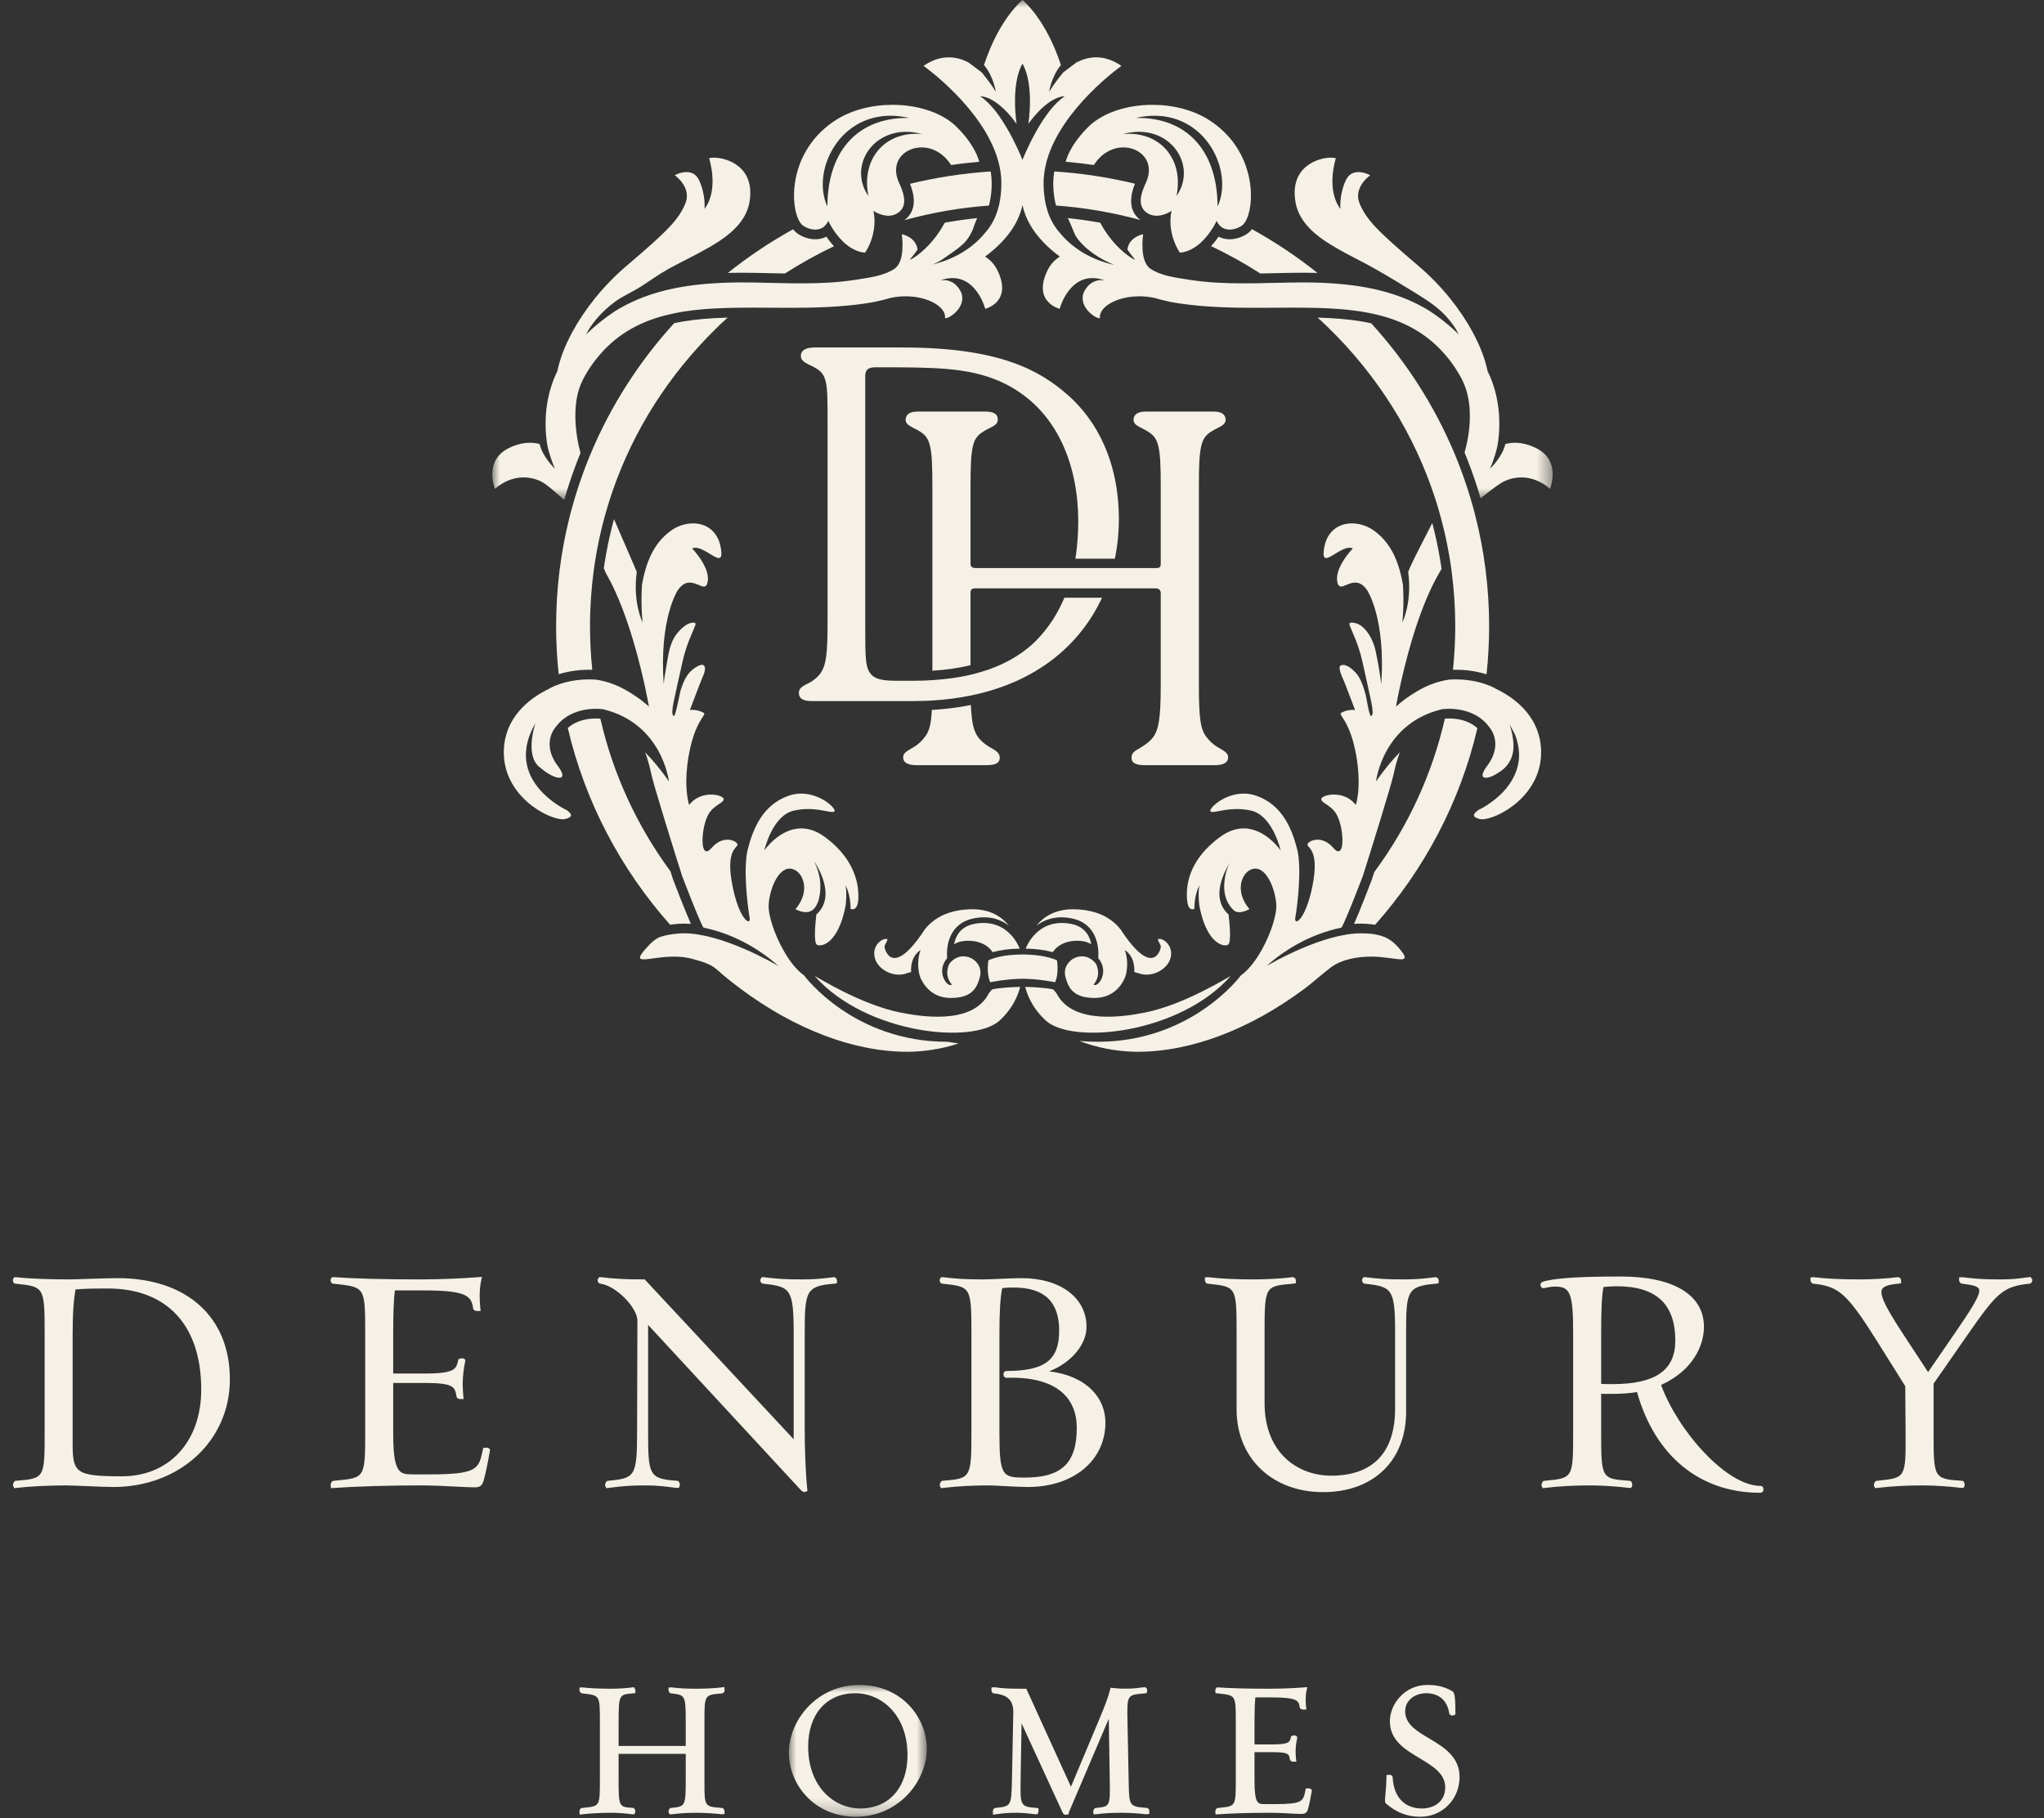 <?xml version="1.0" encoding="UTF-8"?>
<svg width="136px" height="121px" viewBox="0 0 136 121" version="1.1" xmlns="http://www.w3.org/2000/svg" xmlns:xlink="http://www.w3.org/1999/xlink">
    <rect x="0" y="0" width="136" height="121" fill="#333333" stroke="none"/>
    <title>Group 13</title>
    <defs>
        <polygon id="path-1" points="-4.16477796e-15 1.66591119e-14 70.553 1.66591119e-14 70.553 33.272 -4.16477796e-15 33.272"></polygon>
        <polygon id="path-3" points="0 -9.93904992e-15 9.176 -9.93904992e-15 9.176 8.772 0 8.772"></polygon>
    </defs>
    <g id="Page-1" stroke="none" stroke-width="1" fill="none" fill-rule="evenodd">
        <g id="Search-Page" transform="translate(-652, -60)">
            <g id="Group-13" transform="translate(652.858, 60)">
                <g id="blank-logo" transform="translate(31.897, 0)">
                    <path d="M21.882,44.746 C21.749,44.944 21.419,45.306 20.959,45.504 C20.728,45.635 20.398,45.767 20.398,46.096 C20.398,46.525 20.728,46.657 21.288,46.657 L27.98,46.657 C28.205,46.657 28.426,46.652 28.644,46.646 C28.751,46.644 28.855,46.64 28.959,46.634 C29.063,46.629 29.167,46.625 29.269,46.617 C30.174,46.565 31.026,46.452 31.826,46.288 C31.931,46.267 32.035,46.246 32.137,46.221 C32.243,46.198 32.348,46.173 32.45,46.148 C36.553,45.139 39.202,42.72 40.569,39.779 L38.064,39.779 C37.639,40.794 37.018,41.803 36.119,42.701 C35.059,43.716 33.792,44.352 32.445,44.741 C32.341,44.773 32.237,44.802 32.133,44.827 C32.029,44.856 31.925,44.881 31.82,44.904 C30.987,45.1 30.13,45.208 29.282,45.262 C29.178,45.269 29.074,45.275 28.97,45.279 C28.865,45.285 28.761,45.289 28.657,45.294 C28.386,45.302 28.115,45.306 27.846,45.306 L26.99,45.306 C26.298,45.306 25.606,45.273 25.277,44.944 C24.814,44.514 24.814,43.922 24.814,41.549 L24.814,25.036 C24.814,24.575 25.045,24.442 25.508,24.442 C29.363,24.442 31.603,24.442 33.748,25.365 C37.834,27.178 38.987,31.365 38.987,34.659 C38.987,35.334 38.954,36.212 38.797,37.179 L41.423,37.179 C41.602,36.32 41.69,35.441 41.69,34.561 C41.69,30.704 40.206,27.97 38.295,26.288 C36.482,24.707 33.879,23.125 27.319,23.125 L21.419,23.125 C20.859,23.125 20.53,23.323 20.53,23.685 C20.53,24.113 21.09,24.244 21.419,24.442 C22.309,24.904 22.309,25.465 22.309,28.068 L22.309,41.318 C22.309,43.591 22.211,44.185 21.882,44.746" id="Fill-26" fill="#F6F1E6"></path>
                    <path d="M32.841,50.922 C33.402,50.922 33.765,50.822 33.765,50.426 C33.765,50.097 33.469,49.932 33.237,49.801 C32.81,49.57 32.447,49.274 32.249,48.945 C32.043,48.586 31.899,48.167 31.843,46.917 C31.016,47.084 30.149,47.192 29.247,47.246 C29.19,48.245 29.063,48.62 28.855,48.945 C28.624,49.274 28.328,49.57 27.898,49.801 C27.634,49.966 27.338,50.097 27.338,50.393 C27.338,50.789 27.7,50.922 28.261,50.922 L32.841,50.922 Z" id="Fill-28" fill="#F6F1E6"></path>
                    <path d="M44.18,37.804 L32.216,37.804 C31.92,37.804 31.82,37.737 31.82,37.475 L31.82,32.331 C31.82,29.729 31.951,29.168 32.643,28.739 C33.14,28.41 33.633,28.345 33.633,27.916 C33.633,27.52 33.304,27.389 32.777,27.389 L28.328,27.389 C27.831,27.389 27.536,27.52 27.502,27.916 C27.502,28.345 27.996,28.41 28.492,28.739 C29.151,29.168 29.282,29.729 29.282,32.331 L29.282,44.637 C30.209,44.577 31.053,44.454 31.82,44.266 L31.82,39.452 C31.82,39.254 31.887,39.154 32.15,39.154 L44.113,39.154 C44.378,39.154 44.476,39.288 44.476,39.484 L44.476,45.615 C44.476,47.921 44.311,48.482 44.049,48.945 C43.851,49.274 43.455,49.57 43.059,49.801 C42.763,49.966 42.532,50.097 42.532,50.426 C42.532,50.822 42.894,50.922 43.455,50.922 L48.038,50.922 C48.596,50.922 48.959,50.789 48.959,50.393 C48.959,50.097 48.663,49.966 48.4,49.801 C47.971,49.57 47.675,49.274 47.443,48.945 C47.147,48.482 47.014,47.921 47.014,45.615 L47.014,32.331 C47.014,29.729 47.147,29.168 47.806,28.739 C48.3,28.41 48.794,28.345 48.794,27.916 C48.763,27.52 48.465,27.389 47.971,27.389 L43.522,27.389 C43.027,27.389 42.696,27.52 42.665,27.916 C42.665,28.345 43.159,28.41 43.653,28.739 C44.345,29.168 44.476,29.729 44.476,32.331 L44.476,37.506 C44.476,37.737 44.411,37.804 44.18,37.804" id="Fill-30" fill="#F6F1E6"></path>
                    <path d="M49.129,64.953 C48.964,65.018 46.07,66.854 43.448,67.379 C42.123,67.644 38.659,68.233 37.561,66.14 C37.503,66.029 37.4,65.947 37.33,65.844 C36.76,65.719 35.829,65.685 35.455,65.675 C35.694,66.58 36.181,67.315 36.814,67.906 C38.589,69.547 45.739,68.795 49.129,64.953" id="Fill-32" fill="#F6F1E6"></path>
                    <path d="M39.38,62.651 C39.56,62.688 39.722,62.753 39.853,62.843 C39.789,62.474 39.554,61.668 38.474,61.475 C36.202,61.07 35.491,63.131 35.491,63.131 C36.19,63.142 36.723,63.214 37.295,63.364 L37.33,63.314 C37.79,62.649 38.746,62.519 39.38,62.651" id="Fill-34" fill="#F6F1E6"></path>
                    <path d="M42.993,64.765 C43.825,65.087 44.828,64.567 45.087,63.877 C45.434,62.952 44.588,62.376 44.31,62.498 C44.217,62.539 44.482,62.85 44.482,62.995 C44.482,63.188 43.964,65.146 41.819,61.873 C41.466,61.41 40.938,60.988 40.184,60.74 C39.745,60.596 39.231,60.509 38.629,60.509 C37.443,60.509 36.684,61.012 36.199,61.605 C36.665,61.244 37.398,60.917 38.444,61.096 C40.484,61.446 40.345,63.482 40.315,63.764 C41.094,64.66 40.303,65.758 40.003,65.523 C40.576,64.87 40.17,64.143 40.17,64.143 C39.348,63.066 37.85,63.899 38.133,65 C38.314,65.704 38.626,66.353 39.894,66.407 C39.947,66.409 39.997,66.414 40.051,66.414 C41.117,66.414 41.733,65.823 42.068,65.123 C42.176,64.899 42.393,64.105 42.089,63.232 C42.089,63.232 42.777,63.589 42.714,64.683 C42.797,64.722 42.908,64.733 42.993,64.765" id="Fill-36" fill="#F6F1E6"></path>
                    <path d="M33.02,66.14 C31.922,68.233 28.458,67.644 27.133,67.379 C24.511,66.854 21.617,65.018 21.452,64.953 C24.842,68.795 31.992,69.548 33.767,67.906 C34.4,67.316 34.887,66.581 35.126,65.676 C34.752,65.685 33.821,65.719 33.252,65.844 C33.181,65.947 33.078,66.029 33.02,66.14" id="Fill-38" fill="#F6F1E6"></path>
                    <path d="M33.251,63.314 L33.286,63.364 C33.858,63.214 34.391,63.142 35.09,63.131 C35.09,63.131 34.379,61.07 32.107,61.475 C31.026,61.668 30.792,62.474 30.728,62.843 C30.859,62.753 31.021,62.688 31.2,62.651 C31.835,62.519 32.792,62.649 33.251,63.314" id="Fill-40" fill="#F6F1E6"></path>
                    <path d="M37.57,63.904 C36.873,63.604 36.055,63.527 35.291,63.52 C34.47,63.527 33.708,63.604 33.011,63.904 C33.011,63.904 32.858,64.772 33.132,65.366 C33.132,65.366 34.212,65.143 35.291,65.135 C36.369,65.143 37.449,65.366 37.449,65.366 C37.723,64.772 37.57,63.904 37.57,63.904" id="Fill-42" fill="#F6F1E6"></path>
                    <path d="M28.512,65.123 C28.848,65.822 29.464,66.414 30.53,66.414 C30.584,66.414 30.634,66.409 30.687,66.407 C31.955,66.354 32.267,65.704 32.448,65 C32.731,63.899 31.233,63.066 30.411,64.143 C30.411,64.143 30.005,64.869 30.578,65.523 C30.278,65.758 29.487,64.66 30.266,63.764 C30.237,63.482 30.097,61.446 32.137,61.096 C33.183,60.916 33.916,61.244 34.382,61.605 C33.898,61.011 33.138,60.509 31.952,60.509 C31.35,60.509 30.836,60.596 30.397,60.74 C29.643,60.988 29.115,61.41 28.762,61.873 C26.617,65.146 26.099,63.188 26.099,62.995 C26.099,62.85 26.364,62.539 26.271,62.498 C25.993,62.376 25.147,62.952 25.494,63.877 C25.753,64.567 26.756,65.087 27.588,64.765 C27.673,64.733 27.784,64.721 27.867,64.683 C27.804,63.589 28.492,63.232 28.492,63.232 C28.188,64.105 28.405,64.899 28.512,65.123" id="Fill-44" fill="#F6F1E6"></path>
                    <path d="M15.894,18.158 C16.111,18.153 16.338,18.15 16.588,18.15 C17.201,18.15 17.825,18.164 18.489,18.181 L18.568,18.182 C18.873,18.188 19.174,18.197 19.474,18.201 C20.523,17.526 21.613,16.92 22.738,16.387 C22.537,16.173 22.366,15.951 22.226,15.748 C22.007,15.864 21.761,15.924 21.494,15.924 C20.948,15.924 20.425,15.668 20.171,15.43 C20.145,15.405 20.119,15.38 20.095,15.351 L20.09,15.346 C20.064,15.319 20.04,15.288 20.016,15.257 C18.482,16.106 17.029,17.079 15.672,18.164 C15.746,18.161 15.82,18.159 15.894,18.158" id="Fill-46" fill="#F6F1E6"></path>
                    <path d="M27.42,14.651 C29.242,14.149 31.122,13.822 33.044,13.68 C33.057,13.633 33.07,13.585 33.081,13.537 C33.179,13.126 33.229,12.674 33.229,12.19 C33.229,11.964 33.21,11.726 33.173,11.485 C33.17,11.461 33.165,11.436 33.16,11.412 C31.323,11.531 29.53,11.81 27.794,12.23 C28.108,13.012 28.267,14.025 27.42,14.651" id="Fill-48" fill="#F6F1E6"></path>
                    <path d="M50.457,15.352 C50.433,15.38 50.409,15.405 50.385,15.43 C50.128,15.668 49.604,15.924 49.06,15.924 C48.793,15.924 48.545,15.864 48.327,15.748 C48.189,15.948 48.022,16.167 47.822,16.379 C48.952,16.912 50.046,17.521 51.101,18.201 C51.392,18.195 51.687,18.188 51.986,18.182 L52.066,18.181 C52.728,18.164 53.352,18.15 53.966,18.15 C54.215,18.15 54.442,18.153 54.66,18.158 C54.742,18.159 54.822,18.163 54.904,18.164 C53.542,17.076 52.083,16.101 50.542,15.249 C50.518,15.283 50.491,15.315 50.463,15.346 L50.457,15.352 Z" id="Fill-50" fill="#F6F1E6"></path>
                    <path d="M63.669,47.813 C63.535,47.813 63.434,47.822 63.381,47.826 C62.542,51.504 60.95,54.968 58.682,58.038 C58.626,58.213 58.576,58.369 58.534,58.501 C58.531,58.512 58.526,58.524 58.523,58.535 C58.375,58.923 57.752,60.547 57.338,61.485 C57.494,61.472 57.65,61.466 57.803,61.466 C57.914,61.466 58.024,61.471 58.128,61.477 C58.341,61.49 58.544,61.513 58.74,61.542 C62.015,57.854 64.393,53.386 65.545,48.46 C64.935,47.904 64.124,47.813 63.669,47.813" id="Fill-52" fill="#F6F1E6"></path>
                    <path d="M37.393,11.411 C37.388,11.435 37.384,11.46 37.38,11.485 C37.343,11.726 37.324,11.964 37.324,12.189 C37.324,12.674 37.374,13.126 37.472,13.537 C37.484,13.584 37.496,13.632 37.509,13.677 C39.425,13.818 41.301,14.144 43.12,14.641 C42.286,14.013 42.448,13.002 42.76,12.225 C41.025,11.806 39.23,11.529 37.393,11.411" id="Fill-54" fill="#F6F1E6"></path>
                    <path d="M12.425,61.477 C12.53,61.471 12.639,61.466 12.75,61.466 C12.903,61.466 13.058,61.473 13.216,61.486 C12.802,60.549 12.179,58.923 12.031,58.535 C12.028,58.524 12.023,58.512 12.019,58.501 C11.973,58.356 11.918,58.184 11.857,57.988 C9.607,54.931 8.028,51.485 7.192,47.828 C7.146,47.823 7.036,47.813 6.885,47.813 C6.433,47.813 5.633,47.902 5.024,48.446 C6.175,53.375 8.554,57.848 11.83,61.539 C12.021,61.511 12.219,61.49 12.425,61.477" id="Fill-56" fill="#F6F1E6"></path>
                    <path d="M26.187,15.063 C26.179,15.062 26.171,15.063 26.163,15.062 C26.162,15.065 26.162,15.068 26.162,15.071 C26.17,15.068 26.178,15.065 26.187,15.063" id="Fill-58" fill="#F6F1E6"></path>
                    <path d="M43.021,8.772 C45.428,8.772 46.8,11.193 45.535,13.031 C45.533,13.031 45.53,13.03 45.528,13.03 C45.998,10.693 44.571,8.904 42.351,8.903 C42.222,8.903 42.09,8.909 41.957,8.922 C42.328,8.819 42.684,8.772 43.021,8.772 M44.057,7.702 C47.595,7.702 49.311,11.483 48.258,13.741 C48.24,9.849 46.052,7.848 42.974,7.848 C42.919,7.848 42.864,7.848 42.81,7.85 C43.247,7.749 43.664,7.702 44.057,7.702 M38.148,10.765 C38.781,10.82 39.409,10.891 40.028,10.981 C40.55,10.158 41.305,9.81 41.994,9.81 C43.019,9.81 43.9,10.582 43.643,11.713 C43.611,11.856 43.561,12.004 43.492,12.157 C43.46,12.228 43.424,12.304 43.389,12.384 L43.389,12.386 C43.148,12.954 42.917,13.736 43.566,14.169 C43.774,14.308 43.993,14.358 44.2,14.358 C44.735,14.358 45.195,14.028 45.195,14.028 C45.098,14.483 45.105,14.91 45.164,15.285 C45.168,15.303 45.169,15.319 45.173,15.335 C45.229,15.665 45.322,15.954 45.419,16.188 C45.581,16.582 45.752,16.817 45.752,16.817 C46.011,16.795 46.253,16.718 46.475,16.609 C46.732,16.484 46.962,16.313 47.165,16.125 C47.175,16.115 47.186,16.106 47.196,16.094 C47.845,15.48 48.195,14.699 48.195,14.699 C48.401,15.14 48.735,15.28 49.06,15.28 C49.436,15.28 49.803,15.09 49.945,14.958 C49.951,14.953 49.958,14.947 49.963,14.939 C49.971,14.931 49.979,14.921 49.987,14.913 C50.114,14.773 50.227,14.552 50.312,14.271 C50.747,12.833 50.473,9.822 47.761,8.032 C46.676,7.317 45.285,6.976 43.924,6.976 C42.25,6.976 40.617,7.49 39.65,8.451 C38.702,9.392 38.309,10.211 38.148,10.765" id="Fill-60" fill="#F6F1E6"></path>
                    <path d="M66.723,45.813 C66.723,45.808 66.725,45.805 66.725,45.801 C66.511,45.69 66.294,45.6 66.078,45.528 C66.03,45.512 65.983,45.496 65.935,45.481 C65.887,45.467 65.84,45.452 65.793,45.439 C65.747,45.425 65.698,45.412 65.652,45.401 C65.558,45.378 65.465,45.357 65.375,45.338 C65.33,45.328 65.285,45.32 65.24,45.314 C65.177,45.301 65.114,45.291 65.053,45.283 C64.971,45.27 64.892,45.261 64.814,45.253 C64.737,45.244 64.662,45.238 64.589,45.231 C64.522,45.227 64.456,45.224 64.393,45.22 C64.38,45.22 64.369,45.219 64.358,45.219 C64.3,45.217 64.245,45.215 64.193,45.215 C64.161,45.214 64.13,45.214 64.101,45.214 C64.053,45.214 64.006,45.214 63.963,45.215 C63.92,45.215 63.879,45.217 63.844,45.219 C63.749,45.222 63.68,45.228 63.636,45.231 C63.617,45.235 63.603,45.236 63.603,45.238 C62.436,45.418 61.6,45.943 61.055,46.305 C61.043,46.313 61.032,46.321 61.021,46.328 C60.927,46.391 60.837,46.455 60.747,46.519 C60.551,46.663 60.364,46.814 60.189,46.968 C60.168,46.986 60.148,47.004 60.129,47.022 C60.172,46.783 60.245,46.4 60.346,45.919 C60.364,45.835 60.384,45.75 60.403,45.661 C60.43,45.534 60.459,45.401 60.491,45.262 C60.728,44.224 61.066,42.902 61.509,41.579 C61.916,40.364 62.412,39.147 62.996,38.144 C62.996,38.133 63.062,38.025 63.16,37.864 C63.149,37.779 63.137,37.694 63.125,37.612 C63.099,37.452 63.073,37.295 63.047,37.137 C62.915,36.358 62.746,35.579 62.543,34.809 C62.016,35.83 61.301,37.217 61.08,37.721 C61.032,37.834 60.985,37.948 60.939,38.062 C61.221,40.09 60.554,41.418 60.554,41.418 C60.684,40.113 60.593,38.933 60.593,38.933 C60.514,38.457 60.412,38.041 60.293,37.681 C59.868,36.374 59.236,35.751 58.745,35.371 C58.294,35.024 57.734,34.83 57.198,34.83 C56.358,34.83 55.575,35.303 55.363,36.392 C55.254,36.953 55.318,37.137 55.484,37.137 C55.801,37.137 56.494,36.454 57.045,36.454 C57.121,36.454 57.192,36.467 57.259,36.495 C57.259,36.495 55.91,37.879 56.263,38.858 C56.31,38.988 56.382,39.035 56.474,39.035 C56.697,39.035 57.035,38.769 57.415,38.769 C57.673,38.769 57.951,38.89 58.225,39.3 C58.225,39.3 59.455,41.166 59.147,45.542 C59.147,45.542 59.064,44.697 58.796,43.438 C58.678,42.693 58.093,41.433 57.177,41.433 C57.061,41.433 57.001,41.484 57.035,41.582 C57.175,41.988 57.632,42.838 57.895,44.033 C58.476,46.688 58.687,47.374 58.519,47.617 C58.502,47.643 58.486,47.654 58.471,47.654 C58.343,47.654 58.152,46.387 58.12,46.269 C58,45.833 57.864,45.365 57.61,44.976 C57.429,44.701 56.845,44.101 56.452,44.285 C56.376,44.32 56.366,44.423 56.377,44.506 C56.421,44.837 56.604,45.151 56.722,45.461 C56.858,45.819 56.994,46.177 57.133,46.534 C57.159,46.6 57.183,46.664 57.209,46.73 C57.273,46.902 57.339,47.076 57.404,47.248 C57.356,47.244 57.306,47.242 57.256,47.242 C57.227,47.242 57.198,47.242 57.167,47.244 C56.998,47.253 56.826,47.287 56.654,47.358 C56.602,47.379 56.549,47.401 56.498,47.43 C56.311,47.532 56.659,47.706 57.03,48.621 C57.039,48.639 57.047,48.658 57.053,48.678 C57.211,49.077 57.37,49.611 57.494,50.331 C57.531,50.55 57.559,50.756 57.581,50.952 C57.661,51.652 57.655,52.217 57.62,52.639 C57.568,53.248 57.455,53.564 57.455,53.564 C57.422,53.52 57.385,53.481 57.348,53.442 C57.259,53.346 57.164,53.263 57.066,53.196 C56.725,52.961 56.337,52.877 55.999,52.877 C55.527,52.877 55.155,53.042 55.155,53.178 C55.155,53.454 55.835,53.569 56.19,54.224 C56.321,54.464 56.421,54.789 56.485,55.127 C56.527,55.345 56.554,55.565 56.562,55.771 C56.583,56.262 56.504,56.653 56.293,56.653 C56.285,56.653 56.276,56.652 56.264,56.652 C56.19,56.639 56.1,56.579 55.992,56.463 C55.983,56.452 55.971,56.443 55.96,56.428 C55.603,56.013 55.221,55.879 54.909,55.879 C54.519,55.879 54.236,56.087 54.236,56.209 C54.236,56.428 55.041,56.539 54.581,58.908 C54.531,59.166 54.476,59.401 54.42,59.613 C54.096,60.824 53.692,61.312 53.514,61.312 C53.435,61.312 53.399,61.22 53.43,61.057 C53.435,61.036 53.44,61.012 53.443,60.988 C53.568,60.272 53.879,57.761 53.546,56.484 C53.201,55.161 52.569,53.564 50.843,52.958 C50.553,52.856 50.27,52.813 49.998,52.813 C48.648,52.813 47.605,53.867 47.796,54.004 C47.827,54.027 47.874,54.036 47.933,54.036 C48.208,54.036 48.778,53.841 49.541,53.841 C49.832,53.841 50.154,53.87 50.499,53.949 C51.936,54.279 52.453,56.594 52.453,56.594 C52.453,56.594 51.457,55.129 49.992,55.129 C49.531,55.129 49.023,55.274 48.485,55.657 C46.243,57.255 46.129,59.073 46.243,60.009 C46.291,60.397 46.438,60.512 46.592,60.512 C46.631,60.512 46.671,60.503 46.711,60.492 C46.705,59.551 47.041,58.918 47.041,58.918 C46.942,59.589 47.048,60.286 47.048,60.286 C47.445,62.383 48.311,62.912 48.764,62.912 C48.836,62.912 48.899,62.899 48.946,62.875 C49.166,62.77 49.082,61.653 48.992,60.859 C47.563,59.586 49.076,57.416 49.142,57.323 C48.839,57.752 48.705,58.462 48.698,58.983 C48.69,59.576 48.885,60.159 49.325,60.571 C49.532,60.765 49.832,60.712 50.083,60.632 C50.103,60.626 50.382,60.505 50.383,60.505 C49.292,59.238 49.922,57.86 50.729,57.806 C50.744,57.806 50.758,57.804 50.774,57.804 C51.555,57.804 52.11,59.203 52.166,60.23 C52.2,60.867 51.809,62.118 51.199,63.209 C51.156,63.288 51.11,63.367 51.064,63.443 C50.965,63.607 50.863,63.765 50.755,63.916 C50.692,64.004 50.627,64.09 50.562,64.172 C50.325,64.471 50.071,64.727 49.808,64.914 C49.808,64.914 48.949,66.084 47.259,67.22 C45.665,68.289 43.334,69.329 40.292,69.329 L40.278,69.329 C39.885,69.329 39.481,69.311 39.064,69.274 C39.222,69.335 39.379,69.392 39.539,69.445 C40.709,69.831 41.932,69.994 42.94,69.994 C46.525,69.994 50.438,68.478 54.021,65.812 C54.631,65.358 55.187,64.837 55.795,64.38 C56.514,63.838 57.588,63.661 58.468,63.661 C59.332,63.661 60.098,63.843 60.477,63.843 C60.813,63.843 60.728,63.628 60.579,63.419 C60.284,63.007 59.905,62.599 59.438,62.389 C58.941,62.165 58.343,62.11 57.803,62.11 C56.552,62.11 55.081,62.596 53.879,63.108 C52.578,63.66 51.59,64.244 51.534,64.278 C51.613,64.201 52.889,62.977 54.933,62.192 C55.416,62.007 55.942,61.846 56.506,61.73 C56.67,61.453 57.066,60.488 57.396,59.652 C57.682,58.929 57.921,58.305 57.921,58.305 C58.452,56.636 59.831,52.206 59.983,51.475 C60.061,51.089 60.16,50.722 60.274,50.373 C60.276,50.368 60.277,50.363 60.279,50.358 C60.313,50.257 60.35,50.16 60.385,50.062 C59.894,50.567 59.345,51.208 58.801,52.006 C58.801,52.006 59.231,48.113 63.244,47.184 C63.244,47.187 63.242,47.19 63.242,47.195 C63.242,47.195 63.347,47.179 63.521,47.173 C63.566,47.171 63.615,47.17 63.669,47.17 C64.158,47.17 64.985,47.258 65.7,47.762 C65.883,47.891 66.059,48.047 66.22,48.235 C66.22,48.238 66.218,48.242 66.218,48.245 C66.976,49.059 66.844,50.106 66.217,50.936 C65.777,51.519 65.824,51.76 66.094,51.76 C66.435,51.76 66.824,51.507 67.097,51.321 C67.432,51.093 67.694,50.759 67.829,50.377 C68.082,49.656 67.881,48.863 67.68,48.125 C67.764,48.431 68.003,48.728 68.106,49.039 C68.216,49.37 68.292,49.721 68.313,50.069 C68.344,50.595 68.233,51.126 68.012,51.603 C67.635,52.42 66.959,53.076 66.213,53.564 C66.013,53.695 65.806,53.817 65.589,53.919 C65.238,54.186 65.172,54.364 65.698,54.505 C65.743,54.516 65.798,54.522 65.861,54.522 C66.862,54.522 69.865,52.956 69.783,49.949 C69.727,47.818 68.206,46.51 66.723,45.813" id="Fill-62" fill="#F6F1E6"></path>
                    <path d="M26.495,7.702 C26.889,7.702 27.306,7.749 27.744,7.85 C27.689,7.849 27.634,7.849 27.58,7.849 C24.502,7.849 22.313,9.848 22.295,13.741 C21.243,11.483 22.959,7.703 26.495,7.702 M28.202,8.903 C25.978,8.903 24.553,10.696 25.024,13.036 L25.022,13.038 C23.75,11.198 25.122,8.772 27.533,8.772 C27.869,8.772 28.225,8.819 28.597,8.922 C28.463,8.909 28.331,8.903 28.202,8.903 M20.567,14.913 C20.576,14.923 20.586,14.934 20.597,14.945 C20.6,14.95 20.603,14.955 20.608,14.958 C20.75,15.09 21.115,15.28 21.494,15.28 C21.819,15.28 22.152,15.14 22.356,14.699 C22.356,14.699 22.71,15.486 23.362,16.101 C23.37,16.109 23.379,16.117 23.387,16.125 C23.589,16.313 23.821,16.484 24.079,16.61 C24.299,16.717 24.541,16.795 24.801,16.817 C24.801,16.817 24.97,16.582 25.135,16.188 C25.231,15.954 25.325,15.665 25.381,15.335 C25.383,15.322 25.386,15.307 25.387,15.293 C25.447,14.915 25.457,14.487 25.357,14.028 C25.357,14.028 25.819,14.358 26.353,14.358 C26.561,14.358 26.78,14.308 26.987,14.169 C27.634,13.736 27.406,12.957 27.164,12.389 C27.164,12.388 27.163,12.388 27.163,12.386 C27.129,12.306 27.093,12.228 27.061,12.157 C26.99,12.005 26.942,11.856 26.91,11.713 C26.654,10.583 27.535,9.811 28.56,9.811 C29.249,9.811 30.004,10.158 30.525,10.981 C31.145,10.891 31.773,10.82 32.404,10.765 C32.244,10.211 31.851,9.392 30.902,8.45 C29.936,7.489 28.304,6.976 26.63,6.976 C25.267,6.976 23.877,7.316 22.793,8.032 C20.08,9.822 19.805,12.833 20.242,14.271 C20.327,14.552 20.439,14.773 20.567,14.913" id="Fill-64" fill="#F6F1E6"></path>
                    <g id="Group-68" transform="translate(0, 0)">
                        <mask id="mask-2" fill="white">
                            <use xlink:href="#path-1"></use>
                        </mask>
                        <g id="Clip-67"></g>
                        <path d="M32.465,6.408 C32.465,6.408 32.471,6.406 32.486,6.406 C32.639,6.406 33.609,6.48 34.886,8.243 C34.886,8.243 34.472,5.637 35.277,4.24 C36.082,5.637 35.668,8.243 35.668,8.243 C36.944,6.48 37.915,6.406 38.068,6.406 C38.081,6.406 38.089,6.408 38.089,6.408 C36.647,7.343 35.446,10.213 35.277,10.64 C35.108,10.213 33.907,7.343 32.465,6.408 M69.465,29.826 C68.917,29.554 68.439,29.465 68.047,29.465 C67.797,29.465 67.582,29.501 67.406,29.549 C67.197,30.426 66.431,31.146 66.382,31.191 C66.679,30.539 66.854,29.79 66.854,29.79 C66.854,29.79 67.121,28.68 66.947,27.199 C66.859,26.43 66.65,25.561 66.223,24.695 C66.064,23.904 65.726,23.021 65.236,22.114 C64.419,20.598 63.176,19.019 61.629,17.701 C58.901,15.375 58.18,14.648 57.716,13.564 C57.245,12.465 58.415,11.662 58.415,11.662 C58.415,11.662 58.038,11.451 57.629,11.451 C57.317,11.451 56.987,11.573 56.789,12.001 C56.33,12.993 56.435,13.905 56.435,13.905 C55.444,12.603 56.128,10.53 56.128,10.53 C56.052,10.506 55.941,10.492 55.806,10.492 C54.924,10.49 53.026,11.113 53.446,13.473 C53.646,14.598 54.493,15.424 55.405,16.036 C56.475,16.753 57.669,17.282 58.787,17.919 C59.682,18.429 60.563,18.963 61.438,19.506 C62.199,19.979 62.944,20.451 63.541,21.135 C63.762,21.388 63.966,21.659 64.142,21.946 C64.205,22.048 64.254,22.206 64.334,22.295 C64.295,22.251 63.654,21.561 62.419,20.728 C61.727,20.296 60.998,19.949 60.222,19.676 C59.255,19.336 58.217,19.107 57.087,18.969 C56.688,18.921 56.277,18.882 55.856,18.855 C55.814,18.852 55.772,18.85 55.73,18.847 C55.378,18.826 55.017,18.81 54.645,18.802 C54.423,18.797 54.196,18.794 53.966,18.794 C53.345,18.794 52.696,18.81 52.03,18.826 L52.001,18.826 C51.585,18.836 51.162,18.845 50.737,18.852 C50.496,18.855 50.252,18.857 50.009,18.857 C48.796,18.857 47.569,18.807 46.402,18.622 C45.488,18.475 44.535,18.374 43.8,17.891 C43.04,17.393 43.299,15.652 43.305,15.586 C43.305,15.586 42.362,15.755 42.258,16.611 C42.501,16.962 42.774,17.281 42.774,17.281 C42.568,17.252 42.031,16.798 42.031,16.798 C41.847,16.642 41.67,16.476 41.501,16.296 C41.107,15.875 40.752,15.386 40.447,14.82 C39.731,14.691 39.006,14.588 38.272,14.512 C38.345,14.52 38.732,15.572 38.809,15.692 C39.367,16.565 40.427,17.234 41.372,17.628 C39.459,17.194 38.33,16.205 37.715,15.438 C37.509,15.201 37.318,14.918 37.157,14.578 C37.105,14.475 37.083,14.416 37.083,14.416 C36.989,14.195 36.91,13.952 36.846,13.687 C36.843,13.67 36.838,13.653 36.835,13.635 C36.738,13.215 36.68,12.737 36.68,12.19 C36.68,11.919 36.703,11.652 36.745,11.386 C36.745,11.382 36.746,11.378 36.746,11.373 C36.783,11.14 36.835,10.907 36.899,10.68 C37.883,7.195 41.86,4.385 41.86,4.385 C41.257,3.966 40.687,3.816 40.181,3.816 C39.673,3.816 39.227,3.969 38.872,4.154 L37.987,4.818 C37.987,4.818 37.345,5.592 37.057,6.11 C37.057,6.11 37.178,5.117 37.836,4.33 C36.82,1.222 35.277,-0 35.277,-0 C35.277,-0 33.733,1.222 32.717,4.33 C33.376,5.117 33.497,6.11 33.497,6.11 C33.209,5.592 32.564,4.818 32.564,4.818 L31.681,4.154 C31.327,3.969 30.881,3.816 30.372,3.816 C29.865,3.816 29.297,3.966 28.694,4.385 C28.694,4.385 32.669,7.195 33.654,10.68 C33.719,10.907 33.77,11.14 33.807,11.373 C33.807,11.378 33.809,11.382 33.809,11.386 C33.849,11.652 33.873,11.919 33.873,12.19 C33.873,12.738 33.815,13.216 33.719,13.637 C33.715,13.654 33.711,13.67 33.707,13.687 C33.643,13.952 33.564,14.195 33.471,14.416 C33.471,14.416 33.448,14.475 33.397,14.578 C33.236,14.918 33.044,15.201 32.838,15.438 C32.222,16.205 31.095,17.194 29.179,17.628 C29.618,17.529 30.1,17.154 30.459,16.905 C30.817,16.657 31.222,16.375 31.509,16.045 C31.71,15.814 31.854,15.538 31.978,15.259 C32.009,15.191 32.224,14.518 32.281,14.512 C31.547,14.588 30.823,14.691 30.107,14.82 C29.801,15.386 29.447,15.875 29.051,16.296 C28.883,16.476 28.706,16.642 28.523,16.798 C28.523,16.798 27.985,17.252 27.779,17.281 C27.779,17.281 28.051,16.962 28.296,16.611 C28.191,15.755 27.248,15.586 27.248,15.586 C27.253,15.652 27.514,17.393 26.754,17.891 C26.018,18.374 25.065,18.475 24.151,18.622 C22.984,18.807 21.758,18.857 20.542,18.857 C20.301,18.857 20.058,18.855 19.816,18.852 C19.39,18.845 18.968,18.836 18.543,18.826 C17.872,18.81 17.215,18.794 16.588,18.794 C16.358,18.794 16.13,18.797 15.908,18.802 C15.545,18.81 15.191,18.824 14.844,18.847 C14.795,18.848 14.746,18.852 14.698,18.855 C14.276,18.882 13.866,18.921 13.466,18.969 C12.337,19.107 11.297,19.336 10.331,19.676 C9.555,19.949 8.826,20.296 8.134,20.728 C6.899,21.56 6.257,22.251 6.219,22.295 C6.301,22.202 6.351,22.041 6.417,21.934 C6.598,21.64 6.809,21.364 7.037,21.105 C7.374,20.725 7.753,20.382 8.162,20.083 C8.697,19.691 9.321,19.432 9.879,19.076 C10.501,18.678 11.113,18.231 11.761,17.876 C12.384,17.534 13.028,17.221 13.656,16.885 C14.643,16.356 15.689,15.784 16.415,14.911 C16.761,14.494 17.011,14.008 17.108,13.472 C17.528,11.113 15.628,10.492 14.748,10.492 C14.612,10.492 14.502,10.506 14.426,10.53 C14.426,10.53 15.11,12.603 14.118,13.905 C14.118,13.905 14.221,12.993 13.764,12.001 C13.566,11.573 13.236,11.451 12.924,11.451 C12.515,11.451 12.137,11.662 12.137,11.662 C12.137,11.662 13.309,12.465 12.837,13.564 C12.374,14.648 11.653,15.375 8.924,17.701 C7.377,19.019 6.135,20.598 5.317,22.114 C4.828,23.021 4.49,23.904 4.33,24.695 C3.904,25.561 3.695,26.43 3.604,27.199 C3.432,28.68 3.698,29.79 3.698,29.79 C3.698,29.79 3.875,30.539 4.171,31.191 C4.123,31.146 3.357,30.426 3.147,29.549 C2.97,29.501 2.756,29.465 2.507,29.465 C2.114,29.464 1.634,29.554 1.089,29.826 C-0.601,30.671 0.181,32.53 0.181,32.53 C0.181,32.53 0.955,31.77 2.088,31.77 C2.434,31.77 2.814,31.841 3.215,32.026 C3.577,32.192 4.247,32.786 4.783,33.272 C5.013,32.471 5.28,31.666 5.581,30.877 C5.639,30.722 5.699,30.57 5.758,30.421 C5.797,30.325 5.832,30.235 5.867,30.148 C5.517,28.823 5.259,26.773 6.024,25.274 C6.217,24.896 6.455,24.505 6.756,24.099 C6.808,24.03 6.861,23.962 6.914,23.894 C8.148,22.33 9.681,21.475 11.411,21.013 C11.59,20.965 11.77,20.922 11.954,20.883 C12.081,20.854 12.213,20.827 12.348,20.801 C12.446,20.783 12.544,20.766 12.644,20.75 C12.652,20.748 12.662,20.746 12.67,20.745 C12.707,20.738 12.744,20.733 12.781,20.727 C12.802,20.724 12.823,20.721 12.844,20.719 C12.984,20.698 13.125,20.677 13.269,20.659 C13.412,20.642 13.555,20.626 13.7,20.611 C13.809,20.6 13.919,20.59 14.032,20.58 C14.093,20.576 14.154,20.571 14.216,20.566 C14.342,20.555 14.469,20.547 14.6,20.539 C14.712,20.532 14.827,20.526 14.941,20.521 C15.165,20.51 15.398,20.5 15.64,20.494 L15.662,20.494 C15.903,20.487 16.145,20.482 16.39,20.479 L16.406,20.479 C16.674,20.476 16.942,20.474 17.214,20.474 L17.539,20.474 C18.25,20.477 18.975,20.485 19.707,20.485 C21.388,20.485 23.106,20.444 24.814,20.196 C24.821,20.194 24.829,20.194 24.835,20.192 C25.085,20.157 25.324,20.112 25.558,20.064 C25.873,19.998 26.173,19.92 26.461,19.835 C26.815,19.755 27.166,19.719 27.504,19.719 C28.986,19.719 30.203,20.42 30.124,21.17 C30.136,21.174 30.149,21.177 30.164,21.177 C30.437,21.177 31.547,20.437 31.212,19.491 C30.873,18.76 30.345,18.639 30.031,18.639 C29.912,18.639 29.823,18.657 29.79,18.663 C30.094,18.552 30.372,18.506 30.622,18.506 C32.268,18.506 32.799,20.551 32.799,20.551 C32.799,20.551 34.647,20.106 33.606,17.978 C33.53,17.825 33.442,17.688 33.344,17.566 C33.181,17.363 32.991,17.203 32.788,17.076 C32.985,16.931 33.182,16.774 33.379,16.603 C34.06,16.008 34.702,15.257 35.06,14.361 C35.151,14.131 35.227,13.893 35.277,13.645 C35.327,13.893 35.402,14.131 35.494,14.361 C35.851,15.257 36.494,16.008 37.174,16.603 C37.369,16.774 37.569,16.931 37.763,17.076 C37.562,17.203 37.373,17.363 37.21,17.566 C37.112,17.688 37.023,17.825 36.948,17.978 C35.906,20.106 37.752,20.551 37.752,20.551 C37.752,20.551 38.285,18.506 39.93,18.506 C40.181,18.506 40.458,18.552 40.764,18.663 C40.728,18.657 40.64,18.639 40.522,18.639 C40.209,18.639 39.681,18.76 39.339,19.491 C39.006,20.437 40.117,21.177 40.389,21.177 C40.405,21.177 40.418,21.174 40.427,21.17 C40.35,20.42 41.567,19.719 43.05,19.719 C43.387,19.719 43.738,19.755 44.093,19.835 C44.381,19.92 44.68,19.998 44.996,20.064 C45.229,20.112 45.469,20.157 45.718,20.192 C45.725,20.194 45.731,20.194 45.739,20.196 C47.445,20.444 49.166,20.485 50.846,20.485 C51.579,20.485 52.303,20.477 53.015,20.474 L53.34,20.474 C53.617,20.474 53.89,20.476 54.17,20.479 C54.428,20.482 54.684,20.487 54.937,20.494 C54.988,20.495 55.039,20.497 55.091,20.498 C55.159,20.502 55.225,20.503 55.291,20.506 C55.458,20.513 55.619,20.519 55.777,20.529 C55.907,20.535 56.038,20.544 56.166,20.553 C56.259,20.56 56.351,20.566 56.44,20.573 C56.589,20.585 56.733,20.598 56.875,20.613 C56.881,20.613 56.887,20.613 56.895,20.614 C57.034,20.629 57.171,20.645 57.307,20.663 C57.501,20.685 57.687,20.712 57.867,20.741 C57.872,20.743 57.879,20.743 57.884,20.745 C58.139,20.786 58.389,20.835 58.626,20.888 L58.822,20.933 C58.93,20.959 59.036,20.985 59.142,21.013 C60.873,21.475 62.405,22.33 63.64,23.894 C63.691,23.962 63.744,24.03 63.797,24.099 C64.097,24.505 64.336,24.896 64.53,25.274 C65.325,26.837 65.05,28.859 64.692,30.114 C64.724,30.196 64.76,30.278 64.794,30.362 C64.848,30.502 64.908,30.652 64.961,30.797 C65.259,31.569 65.526,32.361 65.756,33.158 C66.34,32.691 67.012,32.176 67.339,32.026 C67.739,31.841 68.119,31.77 68.465,31.77 C69.599,31.77 70.373,32.53 70.373,32.53 C70.373,32.53 71.155,30.671 69.465,29.826" id="Fill-66" fill="#F6F1E6" mask="url(#mask-2)"></path>
                    </g>
                    <path d="M30.261,69.329 C27.192,69.329 24.848,68.272 23.255,67.193 C21.592,66.065 20.745,64.914 20.745,64.914 C20.483,64.727 20.228,64.471 19.99,64.172 C19.926,64.09 19.862,64.004 19.797,63.916 C19.691,63.764 19.588,63.607 19.49,63.443 C19.443,63.367 19.398,63.288 19.355,63.209 C18.744,62.118 18.352,60.867 18.387,60.23 C18.443,59.203 18.999,57.804 19.779,57.804 C19.796,57.804 19.81,57.806 19.825,57.806 C20.629,57.861 21.262,59.238 20.17,60.505 C20.17,60.505 20.512,60.702 20.879,60.702 C21.703,60.701 21.853,59.48 21.829,58.886 C21.807,58.342 21.659,57.808 21.412,57.323 C21.478,57.416 22.989,59.586 21.561,60.859 C21.471,61.653 21.388,62.77 21.608,62.874 C21.655,62.899 21.717,62.912 21.79,62.912 C22.242,62.912 23.108,62.383 23.504,60.286 C23.504,60.286 23.612,59.589 23.511,58.918 C23.511,58.918 23.847,59.551 23.842,60.492 C23.881,60.503 23.921,60.512 23.961,60.512 C24.52,60.512 24.35,59.165 24.285,58.839 C24.018,57.501 23.157,56.434 22.067,55.657 C21.529,55.274 21.022,55.129 20.56,55.129 C19.097,55.129 18.1,56.594 18.1,56.594 C18.1,56.594 18.617,54.279 20.055,53.949 C20.399,53.87 20.719,53.841 21.012,53.841 C21.775,53.841 22.344,54.036 22.62,54.036 C22.68,54.036 22.727,54.027 22.757,54.004 C22.949,53.867 21.906,52.813 20.555,52.813 C20.283,52.813 19.998,52.856 19.71,52.958 C17.985,53.564 17.352,55.161 17.008,56.484 C16.674,57.761 16.985,60.272 17.109,60.988 C17.114,61.012 17.119,61.036 17.122,61.057 C17.154,61.22 17.117,61.311 17.04,61.311 C16.861,61.311 16.457,60.824 16.134,59.613 C16.077,59.401 16.023,59.166 15.973,58.908 C15.512,56.539 16.317,56.428 16.317,56.209 C16.317,56.087 16.034,55.879 15.644,55.879 C15.332,55.879 14.951,56.013 14.593,56.428 C14.582,56.442 14.571,56.452 14.559,56.463 C14.453,56.579 14.363,56.639 14.288,56.652 C14.278,56.652 14.268,56.653 14.258,56.653 C14.049,56.653 13.969,56.262 13.991,55.771 C13.999,55.565 14.027,55.345 14.068,55.127 C14.133,54.789 14.233,54.464 14.363,54.224 C14.719,53.569 15.398,53.453 15.398,53.178 C15.398,53.041 15.026,52.877 14.555,52.877 C14.216,52.877 13.829,52.961 13.488,53.196 C13.389,53.263 13.294,53.345 13.204,53.442 C13.169,53.481 13.132,53.52 13.098,53.564 C13.098,53.564 12.985,53.247 12.934,52.639 C12.898,52.217 12.892,51.652 12.972,50.952 C12.995,50.756 13.022,50.55 13.059,50.331 C13.183,49.611 13.342,49.077 13.499,48.678 C13.507,48.658 13.515,48.639 13.521,48.621 C13.893,47.706 14.242,47.532 14.056,47.43 C14.004,47.401 13.951,47.379 13.9,47.358 C13.727,47.287 13.555,47.253 13.386,47.243 C13.355,47.242 13.326,47.242 13.296,47.242 C13.248,47.242 13.198,47.243 13.149,47.248 C13.214,47.076 13.28,46.902 13.344,46.73 C13.37,46.664 13.394,46.6 13.42,46.534 C13.663,45.892 13.895,45.283 14.062,44.89 C14.223,44.514 14.213,44.043 13.664,44.335 C12.991,44.693 12.752,45.254 12.529,45.946 C12.484,46.084 12.204,47.654 12.082,47.654 C12.068,47.654 12.052,47.643 12.034,47.617 C11.867,47.374 12.076,46.688 12.658,44.032 C12.921,42.838 13.376,41.988 13.518,41.583 C13.552,41.484 13.492,41.433 13.376,41.433 C12.956,41.433 12.53,41.857 12.287,42.165 C11.799,42.779 11.719,43.567 11.586,44.315 C11.514,44.722 11.446,45.131 11.405,45.542 C11.097,41.166 12.328,39.3 12.328,39.3 C12.602,38.89 12.879,38.769 13.138,38.769 C13.518,38.769 13.856,39.035 14.078,39.035 C14.172,39.035 14.244,38.988 14.291,38.858 C14.643,37.879 13.293,36.495 13.293,36.495 C13.362,36.467 13.433,36.454 13.507,36.454 C14.059,36.454 14.751,37.137 15.07,37.137 C15.235,37.137 15.298,36.953 15.191,36.392 C14.978,35.303 14.196,34.83 13.355,34.83 C12.819,34.83 12.258,35.023 11.809,35.371 C11.318,35.751 10.685,36.374 10.259,37.681 C10.141,38.041 10.04,38.457 9.961,38.933 C9.961,38.933 9.868,40.113 9.999,41.418 C9.999,41.418 9.333,40.091 9.615,38.062 C9.568,37.948 9.521,37.834 9.471,37.721 C9.301,37.328 8.683,35.893 8.099,34.547 C7.894,35.294 7.72,36.057 7.582,36.825 C7.543,37.031 7.512,37.211 7.487,37.377 C7.485,37.383 7.485,37.39 7.483,37.396 C7.464,37.52 7.442,37.66 7.421,37.808 C7.503,38 7.558,38.133 7.558,38.145 C8.142,39.147 8.636,40.364 9.043,41.579 C9.488,42.903 9.826,44.224 10.062,45.262 C10.093,45.401 10.123,45.534 10.151,45.661 C10.17,45.75 10.188,45.835 10.205,45.919 C10.308,46.4 10.381,46.783 10.424,47.021 C10.405,47.004 10.384,46.986 10.365,46.968 C10.188,46.814 10.001,46.663 9.806,46.519 C9.716,46.455 9.626,46.39 9.533,46.328 C9.521,46.321 9.51,46.313 9.499,46.305 C8.953,45.943 8.118,45.418 6.951,45.236 C6.951,45.236 6.936,45.235 6.912,45.232 C6.877,45.228 6.814,45.224 6.729,45.22 C6.705,45.219 6.68,45.219 6.653,45.217 L6.635,45.217 C6.608,45.215 6.579,45.215 6.549,45.215 C6.516,45.214 6.484,45.214 6.452,45.214 C6.423,45.214 6.392,45.214 6.362,45.215 C6.309,45.215 6.254,45.217 6.196,45.219 C6.186,45.219 6.175,45.22 6.164,45.22 C6.102,45.224 6.037,45.227 5.969,45.232 C5.961,45.232 5.953,45.233 5.945,45.233 C5.898,45.236 5.851,45.241 5.803,45.246 C5.747,45.251 5.689,45.257 5.629,45.265 C5.56,45.273 5.488,45.285 5.414,45.296 C5.341,45.309 5.265,45.322 5.19,45.336 C5.172,45.341 5.153,45.344 5.135,45.347 C5.05,45.367 4.963,45.386 4.876,45.409 C4.833,45.42 4.789,45.431 4.744,45.444 C4.7,45.457 4.656,45.47 4.612,45.484 C4.605,45.486 4.601,45.487 4.594,45.489 C4.591,45.489 4.588,45.491 4.585,45.491 C4.556,45.5 4.525,45.512 4.495,45.521 C4.273,45.595 4.049,45.687 3.828,45.801 C3.828,45.804 3.828,45.808 3.83,45.813 C2.347,46.51 0.826,47.818 0.768,49.949 C0.688,52.956 3.69,54.522 4.693,54.522 C4.755,54.522 4.81,54.516 4.855,54.505 C5.382,54.364 5.314,54.186 4.963,53.918 C4.142,53.532 0.876,51.556 2.872,48.126 C2.84,48.222 2.122,50.374 3.223,51.11 C3.678,51.509 4.184,51.76 4.459,51.76 C4.729,51.76 4.776,51.519 4.335,50.936 C3.709,50.105 3.575,49.059 4.335,48.245 C4.335,48.241 4.334,48.238 4.334,48.235 C4.499,48.04 4.681,47.879 4.871,47.749 C5.581,47.256 6.399,47.17 6.885,47.17 C6.946,47.17 7.002,47.171 7.052,47.173 C7.215,47.181 7.311,47.195 7.311,47.195 C7.311,47.19 7.31,47.187 7.31,47.184 C11.322,48.113 11.752,52.006 11.752,52.006 C11.208,51.208 10.659,50.567 10.167,50.062 C10.204,50.16 10.241,50.257 10.275,50.358 C10.276,50.363 10.278,50.368 10.279,50.373 C10.394,50.722 10.492,51.089 10.571,51.475 C10.721,52.206 12.1,56.635 12.633,58.305 C12.633,58.305 12.86,58.902 13.14,59.607 C13.473,60.452 13.88,61.448 14.048,61.73 C14.625,61.849 15.165,62.015 15.659,62.206 C17.679,62.992 18.942,64.201 19.02,64.278 C18.963,64.244 17.998,63.673 16.718,63.127 C15.507,62.607 14.015,62.11 12.75,62.11 C12.653,62.11 12.559,62.113 12.465,62.119 C12.432,62.121 12.399,62.124 12.365,62.128 C11.944,62.16 11.519,62.232 11.131,62.363 C10.906,62.474 10.69,62.626 10.492,62.832 C9.708,63.645 9.681,63.844 10.077,63.844 C10.455,63.844 11.221,63.662 12.084,63.662 C12.388,63.662 12.704,63.684 13.019,63.745 C13.101,63.76 13.183,63.777 13.265,63.8 C13.662,63.909 14.065,64.013 14.438,64.19 C14.831,64.375 15.087,64.662 15.413,64.932 C15.779,65.235 16.152,65.529 16.533,65.812 C20.116,68.478 24.029,69.994 27.612,69.994 C28.623,69.994 29.848,69.83 31.019,69.443 C30.776,69.408 30.535,69.371 30.293,69.329 L30.261,69.329 Z" id="Fill-69" fill="#F6F1E6"></path>
                    <path d="M6.848,37.295 L6.848,37.293 C6.878,37.098 6.912,36.904 6.948,36.709 C7.137,35.664 7.387,34.634 7.696,33.625 C7.743,33.469 7.793,33.314 7.843,33.16 C7.891,33.008 7.942,32.857 7.994,32.706 C9.388,28.657 11.733,24.947 14.915,21.836 C15.158,21.598 15.406,21.364 15.657,21.137 C14.501,21.17 13.592,21.247 12.773,21.38 C12.543,21.417 12.316,21.461 12.097,21.511 C9.776,24.057 7.888,26.99 6.545,30.196 C6.481,30.349 6.418,30.504 6.357,30.658 C6.297,30.806 6.239,30.956 6.181,31.107 C5.853,31.972 5.563,32.854 5.315,33.753 C5.283,33.868 5.253,33.984 5.222,34.098 C5.193,34.211 5.164,34.322 5.135,34.434 C4.554,36.754 4.247,39.178 4.247,41.671 C4.247,42.751 4.305,43.818 4.419,44.869 C5.18,44.63 5.911,44.57 6.452,44.57 C6.524,44.57 6.592,44.571 6.653,44.573 C6.553,43.615 6.502,42.647 6.502,41.671 C6.502,40.398 6.589,39.139 6.759,37.898 C6.785,37.695 6.816,37.496 6.848,37.295" id="Fill-71" fill="#F6F1E6"></path>
                    <path d="M64.101,44.57 C64.647,44.57 65.386,44.631 66.154,44.874 C66.268,43.822 66.326,42.753 66.326,41.671 C66.326,39.123 66.004,36.647 65.397,34.283 C65.37,34.167 65.339,34.053 65.309,33.94 C65.278,33.826 65.248,33.713 65.214,33.601 C64.969,32.726 64.684,31.869 64.361,31.028 C64.308,30.885 64.251,30.742 64.195,30.6 C64.134,30.45 64.072,30.301 64.01,30.151 C62.669,26.964 60.791,24.049 58.482,21.516 C58.256,21.464 58.02,21.419 57.781,21.381 C56.965,21.247 56.062,21.171 54.917,21.137 C55.168,21.364 55.416,21.598 55.659,21.836 C58.975,25.076 61.38,28.968 62.75,33.214 C62.783,33.322 62.817,33.43 62.851,33.539 C62.894,33.681 62.938,33.823 62.978,33.964 C63.271,34.969 63.506,35.991 63.681,37.029 C63.709,37.188 63.735,37.349 63.76,37.51 C63.784,37.676 63.807,37.842 63.828,38.008 C63.99,39.213 64.071,40.437 64.071,41.671 C64.071,42.647 64.021,43.614 63.919,44.571 C63.976,44.571 64.036,44.57 64.101,44.57" id="Fill-73" fill="#F6F1E6"></path>
                </g>
                <g id="blank-logo-copy" transform="translate(0, 84.951)">
                    <path d="M12.531,7.525 C12.531,10.977 10.41,13.295 7.252,13.295 C4.096,13.295 3.975,13.037 3.975,11.02 L3.975,3.84 C3.975,2.341 4.047,1.566 4.164,0.865 C4.604,0.815 5.181,0.797 6.315,0.797 C10.265,0.797 12.531,3.249 12.531,7.525 M6.953,0.107 C6.543,0.107 5.767,0.133 5.082,0.155 C4.51,0.174 3.988,0.192 3.758,0.192 C2.634,0.192 1.115,0.153 0.199,0.043 L0.085,0.052 L0,0.198 L0,0.25 C0,0.378 0.085,0.488 0.18,0.477 L0.241,0.483 C2.077,0.683 2.113,0.686 2.113,3.861 L2.113,10.253 C2.113,13.429 2.113,13.429 0.258,13.59 L0.142,13.6 L0.097,13.645 C0.049,13.693 -0.026,13.838 0.022,13.953 L0.089,14.086 L0.221,14.07 C1.076,13.966 2.358,13.901 3.566,13.901 C3.796,13.901 4.319,13.923 4.872,13.947 C5.532,13.975 6.279,14.007 6.676,14.007 C11.101,14.007 14.437,10.928 14.437,6.844 C14.437,2.688 11.569,0.107 6.953,0.107" id="Fill-1" fill="#F6F1E6"></path>
                    <path d="M31.436,11.399 L31.294,11.399 L31.265,11.538 C30.996,12.822 30.924,13.168 27.644,13.168 L26.557,13.168 C25.711,13.168 25.304,13.051 25.304,10.423 L25.304,7.082 L27.409,7.082 C29.353,7.082 29.404,7.365 29.514,7.952 C29.514,8.086 29.645,8.157 29.774,8.157 L29.994,8.148 L29.969,7.951 C29.949,7.794 29.928,7.359 29.928,7.121 C29.928,6.632 30.015,5.966 30.092,5.675 L30.098,5.652 L30.092,5.523 L30.009,5.472 C29.919,5.417 29.783,5.44 29.717,5.474 L29.644,5.51 L29.625,5.59 C29.495,6.148 29.423,6.456 27.409,6.456 L25.304,6.456 L25.304,3.754 C25.304,2.491 25.34,1.541 25.411,0.925 L27.367,0.925 C30.281,0.925 30.488,1.336 30.622,2.093 C30.622,2.234 30.76,2.297 30.898,2.297 L31.123,2.288 L31.098,2.092 C31.079,1.935 31.057,1.523 31.057,1.304 C31.057,0.936 31.093,0.563 31.159,0.254 L31.208,0.025 L30.975,0.043 C30.095,0.111 28.691,0.192 27.004,0.192 C24.686,0.192 22.731,0.14 21.337,0.042 L21.223,0.052 L21.137,0.198 L21.137,0.25 C21.137,0.378 21.231,0.493 21.317,0.476 L21.525,0.5 C23.442,0.718 23.442,0.718 23.442,3.861 L23.442,10.253 C23.442,13.393 23.442,13.393 21.509,13.578 L21.358,13.594 C21.196,13.594 21.144,13.778 21.144,13.867 L21.162,14.084 L21.349,14.071 C22.86,13.964 25.006,13.901 27.089,13.901 C27.983,13.901 28.818,13.945 29.488,13.981 C29.972,14.006 30.389,14.029 30.711,14.029 C31.038,14.029 31.214,13.958 31.327,13.561 C31.462,13.089 31.656,12.102 31.736,11.602 L31.75,11.514 L31.688,11.451 C31.612,11.374 31.512,11.388 31.436,11.399" id="Fill-3" fill="#F6F1E6"></path>
                    <path d="M39.086,0.476 C40.101,0.598 41.553,2.051 41.553,2.944 L41.532,10.253 C41.532,13.332 41.396,13.419 39.601,13.595 L39.539,13.601 L39.495,13.644 C39.447,13.693 39.372,13.837 39.42,13.952 L39.486,14.086 L39.831,14.044 C40.554,13.954 40.989,13.901 42.09,13.901 C42.894,13.901 43.445,13.974 44.029,14.053 L44.178,14.071 L44.316,14.056 L44.36,13.948 C44.398,13.855 44.371,13.714 44.301,13.644 L44.255,13.599 L44.191,13.594 C42.31,13.457 42.265,13.228 42.265,10.253 L42.265,3.221 L52.428,14.212 C52.471,14.255 52.561,14.344 52.666,14.344 C52.69,14.344 52.714,14.34 52.739,14.33 L52.869,14.263 L52.853,14.131 C52.744,13.216 52.684,11.257 52.684,10.253 L52.684,3.861 C52.684,0.96 52.748,0.636 54.64,0.477 L54.829,0.446 L54.829,0.271 C54.829,0.241 54.823,0.196 54.799,0.15 C54.761,0.083 54.694,0.044 54.595,0.044 C53.99,0.125 53.417,0.192 52.53,0.192 C51.294,0.192 50.795,0.147 49.931,0.042 L49.817,0.053 L49.731,0.199 L49.731,0.25 C49.731,0.378 49.817,0.474 49.912,0.476 C51.749,0.674 51.951,0.798 51.951,3.861 L51.951,10.831 L42.038,0.192 L41.962,0.192 C40.775,0.192 39.98,0.15 39.107,0.042 L38.993,0.052 L38.908,0.199 L38.908,0.25 C38.908,0.378 38.996,0.467 39.086,0.476" id="Fill-5" fill="#F6F1E6"></path>
                    <path d="M66.104,6.285 C66.033,6.285 65.913,6.333 65.913,6.513 C65.913,6.694 66.021,6.73 66.111,6.742 C67.808,6.678 69.12,7.041 69.907,7.798 C70.491,8.36 70.787,9.121 70.787,10.061 C70.787,12.419 69.782,13.381 67.318,13.381 C65.83,13.381 65.64,13.269 65.64,10.359 L65.64,3.84 C65.64,2.35 65.695,1.42 65.824,0.776 C66.109,0.733 66.317,0.733 66.594,0.733 C68.627,0.733 69.615,1.673 69.615,3.605 C69.615,5.559 68.663,6.285 66.104,6.285 M67.531,14.007 C70.57,14.007 72.692,12.244 72.692,9.72 C72.692,8.879 72.373,8.119 71.769,7.524 C71.097,6.864 70.117,6.445 68.949,6.311 C70.382,5.755 71.435,4.558 71.435,3.349 C71.435,1.41 69.695,0.107 67.105,0.107 C66.733,0.107 66.151,0.132 65.638,0.155 C65.202,0.173 64.791,0.192 64.57,0.192 C63.319,0.192 62.707,0.144 61.864,0.042 L61.75,0.052 L61.664,0.198 L61.664,0.25 C61.664,0.378 61.754,0.488 61.845,0.477 L61.906,0.483 C63.742,0.683 63.777,0.686 63.777,3.861 L63.777,10.253 C63.777,13.425 63.742,13.428 61.927,13.589 L61.806,13.6 L61.762,13.645 C61.713,13.693 61.639,13.838 61.687,13.953 L61.753,14.086 L61.885,14.07 C62.818,13.956 63.815,13.901 64.932,13.901 C65.15,13.901 65.567,13.923 66.008,13.947 C66.54,13.975 67.144,14.007 67.531,14.007" id="Fill-7" fill="#F6F1E6"></path>
                    <path d="M92.7,3.669 C92.7,0.986 92.774,0.637 94.677,0.478 L94.866,0.446 L94.866,0.271 C94.866,0.241 94.86,0.196 94.836,0.151 C94.798,0.083 94.731,0.046 94.633,0.044 C93.95,0.135 93.359,0.192 92.525,0.192 C91.322,0.192 90.851,0.149 89.968,0.043 L89.854,0.052 L89.769,0.198 L89.769,0.25 C89.769,0.378 89.858,0.477 89.949,0.477 C91.738,0.671 91.967,0.806 91.967,3.669 L91.967,8.783 C91.967,11.707 90.495,13.253 87.709,13.253 C85.506,13.253 83.282,11.758 83.282,8.421 L83.282,3.861 C83.282,0.636 83.282,0.636 85.174,0.478 L85.363,0.446 L85.363,0.271 C85.363,0.241 85.358,0.196 85.333,0.151 C85.296,0.083 85.227,0.046 85.13,0.044 C84.479,0.131 83.428,0.192 82.575,0.192 C81.343,0.192 80.375,0.145 79.506,0.043 L79.313,0.062 L79.313,0.237 C79.313,0.335 79.386,0.478 79.509,0.477 L79.565,0.483 C81.42,0.684 81.42,0.684 81.42,3.861 L81.42,8.847 C81.42,12.086 83.787,14.348 87.177,14.348 C90.532,14.348 92.7,12.247 92.7,8.996 L92.7,3.669 Z" id="Fill-9" fill="#F6F1E6"></path>
                    <path d="M105.677,3.648 C105.677,2.154 105.729,1.163 105.833,0.697 C106.126,0.664 106.423,0.648 106.716,0.648 C109.337,0.648 110.611,1.831 110.611,4.266 C110.611,6.24 109.286,7.159 106.439,7.159 C106.113,7.159 105.96,7.159 105.677,7.146 L105.677,3.648 Z M116.283,13.934 C114.009,13.934 110.788,10.279 109.663,7.216 C111.763,6.269 112.516,4.608 112.516,3.349 C112.516,1.221 110.503,0 106.993,0 C104.133,0 102.527,0.108 101.759,0.359 C101.667,0.405 101.62,0.509 101.644,0.612 C101.667,0.71 101.744,0.776 101.837,0.776 L101.874,0.772 C102.214,0.699 102.432,0.669 102.625,0.669 C103.636,0.669 103.814,1.143 103.814,3.84 L103.814,10.253 C103.814,13.41 103.814,13.41 101.993,13.586 L101.843,13.601 L101.798,13.645 C101.75,13.693 101.676,13.838 101.724,13.953 L101.79,14.086 L101.922,14.07 C102.855,13.956 103.852,13.901 104.969,13.901 C105.857,13.901 106.893,13.986 107.547,14.071 L107.685,14.056 L107.729,13.947 C107.767,13.854 107.74,13.712 107.67,13.644 L107.624,13.599 L107.56,13.594 C105.677,13.457 105.677,13.457 105.677,10.253 L105.677,7.802 C105.853,7.815 105.97,7.813 106.138,7.81 C106.225,7.808 106.327,7.807 106.46,7.807 C107.091,7.807 107.629,7.766 108.061,7.687 C109.263,11.95 112.244,14.391 116.262,14.391 C116.385,14.391 116.479,14.293 116.479,14.162 C116.479,14.032 116.395,13.934 116.283,13.934 L116.283,13.934 Z" id="Fill-11" fill="#F6F1E6"></path>
                    <path d="M134.354,0.175 L134.247,0.03 L133.939,0.07 C133.402,0.141 133.014,0.192 132.243,0.192 C131.04,0.192 130.569,0.149 129.686,0.042 L129.493,0.062 L129.493,0.237 C129.493,0.335 129.567,0.463 129.687,0.476 C130.319,0.551 130.727,0.634 130.812,0.82 C130.968,1.163 130.307,2.169 129.201,3.783 L127.431,6.36 L126.061,4.277 C124.894,2.497 124.145,1.297 124.36,0.854 C124.459,0.652 124.798,0.535 125.446,0.478 L125.635,0.446 L125.635,0.271 C125.635,0.241 125.63,0.196 125.605,0.15 C125.568,0.083 125.497,0.041 125.402,0.044 C124.75,0.131 123.709,0.192 122.868,0.192 C121.617,0.192 120.649,0.145 119.8,0.042 L119.607,0.062 L119.607,0.237 C119.607,0.335 119.682,0.477 119.801,0.477 L119.802,0.477 C121.519,0.66 122.039,1.134 124.083,4.38 L125.911,7.299 L125.932,10.254 C125.951,13.389 125.951,13.389 124.148,13.581 L123.961,13.601 L123.917,13.644 C123.868,13.692 123.793,13.836 123.841,13.952 L123.907,14.086 L124.04,14.07 C124.973,13.956 125.969,13.901 127.087,13.901 C127.974,13.901 129.01,13.986 129.665,14.071 L129.802,14.056 L129.846,13.948 C129.885,13.856 129.858,13.714 129.788,13.645 L129.743,13.599 L129.678,13.594 C127.794,13.457 127.794,13.457 127.794,10.253 L127.794,7.133 L130.043,3.897 C132.004,1.079 132.403,0.662 134.16,0.478 C134.272,0.478 134.36,0.378 134.36,0.25 L134.354,0.175 Z" id="Fill-13" fill="#F6F1E6"></path>
                    <path d="M47.163,27.743 C47.27,27.743 47.353,27.653 47.353,27.538 L47.338,27.32 L47.141,27.345 C46.769,27.393 46.044,27.432 45.524,27.432 C44.823,27.432 44.364,27.408 43.809,27.343 L43.624,27.355 L43.624,27.53 C43.624,27.633 43.703,27.743 43.804,27.743 L43.805,27.743 C44.733,27.849 44.769,27.853 44.769,29.674 L44.769,31.239 L40.302,31.239 L40.302,29.674 C40.302,27.823 40.338,27.82 41.237,27.743 L41.42,27.725 L41.415,27.484 L41.32,27.329 L41.202,27.345 C40.958,27.377 40.453,27.432 39.812,27.432 C39.043,27.432 38.383,27.401 37.883,27.343 L37.698,27.355 L37.698,27.53 C37.698,27.633 37.779,27.727 37.876,27.742 L37.996,27.756 C39.057,27.877 39.057,27.877 39.057,29.674 L39.057,33.457 C39.057,35.25 39.057,35.25 37.978,35.354 L37.896,35.363 C37.759,35.363 37.698,35.499 37.698,35.596 L37.708,35.81 L37.904,35.787 C38.437,35.723 39.132,35.687 39.812,35.687 C40.238,35.687 40.705,35.721 41.225,35.788 L41.353,35.779 L41.398,35.671 C41.431,35.59 41.409,35.475 41.348,35.414 L41.302,35.368 L41.237,35.363 C40.32,35.297 40.302,35.296 40.302,33.457 L40.302,31.766 L44.769,31.766 L44.769,33.457 C44.769,35.266 44.734,35.269 43.804,35.364 L43.741,35.37 L43.697,35.415 C43.659,35.454 43.594,35.568 43.639,35.675 L43.693,35.788 L43.83,35.787 C44.348,35.725 44.812,35.687 45.524,35.687 C46.045,35.687 46.769,35.739 47.163,35.788 L47.349,35.771 L47.349,35.596 C47.349,35.499 47.287,35.363 47.164,35.363 L47.164,35.363 C46.013,35.277 46.013,35.277 46.014,33.611 L46.014,29.57 C46.014,27.841 46.014,27.841 47.163,27.743" id="Fill-15" fill="#F6F1E6"></path>
                    <g id="Group-19" transform="translate(51.631, 27.18)">
                        <mask id="mask-4" fill="white">
                            <use xlink:href="#path-3"></use>
                        </mask>
                        <g id="Clip-18"></g>
                        <path d="M4.411,0.551 C6.142,0.551 7.893,1.968 7.893,4.676 C7.893,6.83 6.66,8.221 4.752,8.221 C3.028,8.221 1.283,6.804 1.283,4.096 C1.283,1.943 2.511,0.551 4.411,0.551 M4.689,-9.93904992e-15 C1.884,-9.93904992e-15 0,2.333 0,4.512 C0,6.606 1.669,8.772 4.462,8.772 C7.282,8.772 9.176,6.432 9.176,4.247 C9.176,2.159 7.498,-9.93904992e-15 4.689,-9.93904992e-15" id="Fill-17" fill="#F6F1E6" mask="url(#mask-4)"></path>
                    </g>
                    <path d="M75.44,35.363 L75.439,35.363 C74.272,35.266 74.272,35.266 74.24,33.609 L74.161,29.611 C74.126,27.842 74.126,27.842 75.286,27.744 L75.437,27.724 L75.469,27.59 C75.492,27.491 75.449,27.392 75.364,27.349 L75.314,27.325 L75.26,27.333 C74.539,27.44 73.861,27.456 73.186,27.382 L73.034,27.366 L72.997,27.514 C72.867,28.045 72.616,28.658 72.35,29.307 L70.399,33.955 L67.429,27.432 L67.316,27.432 C66.295,27.432 65.932,27.419 65.299,27.331 L65.11,27.355 L65.11,27.53 C65.11,27.652 65.191,27.752 65.282,27.743 C66.202,27.835 66.573,28.208 66.562,29.028 L66.474,33.454 C66.436,35.249 66.417,35.251 65.4,35.363 C65.263,35.363 65.202,35.499 65.202,35.596 L65.213,35.815 L65.412,35.786 C65.942,35.711 66.204,35.687 66.813,35.687 C67.229,35.687 67.704,35.744 68.048,35.788 L68.186,35.772 L68.243,35.597 L68.235,35.377 L68.075,35.363 C67.024,35.276 67.025,35.208 67.05,33.46 L67.114,29.735 L69.859,35.704 C69.899,35.785 69.984,35.822 70.059,35.822 C70.077,35.822 70.093,35.819 70.109,35.816 L70.253,35.777 L70.253,35.674 L72.916,29.43 L72.98,33.461 C73.014,35.267 72.997,35.269 72.083,35.363 C71.946,35.363 71.885,35.499 71.885,35.596 L71.895,35.788 L72.07,35.788 L72.095,35.786 C72.601,35.714 73.059,35.687 73.785,35.687 C74.306,35.687 75.03,35.739 75.424,35.788 L75.614,35.759 L75.614,35.584 C75.614,35.456 75.534,35.363 75.44,35.363" id="Fill-20" fill="#F6F1E6"></path>
                    <path d="M86.169,34.064 L86.027,34.064 L85.998,34.203 C85.845,34.936 85.808,35.11 83.925,35.11 L83.281,35.11 C82.85,35.11 82.612,35.11 82.612,33.558 L82.612,31.653 L83.786,31.653 C84.877,31.653 84.9,31.782 84.96,32.095 C84.96,32.205 85.057,32.288 85.185,32.288 L85.397,32.283 L85.372,32.086 C85.361,31.997 85.348,31.74 85.348,31.604 C85.348,31.319 85.398,30.934 85.443,30.766 L85.449,30.744 L85.445,30.618 L85.362,30.567 C85.28,30.517 85.172,30.538 85.119,30.565 L85.047,30.602 L85.028,30.681 C84.959,30.976 84.921,31.139 83.786,31.139 L82.612,31.139 L82.612,29.612 C82.612,28.908 82.631,28.37 82.668,28.009 L83.761,28.009 C85.506,28.009 85.548,28.253 85.616,28.628 C85.616,28.742 85.713,28.821 85.851,28.821 L86.064,28.815 L86.04,28.619 C86.029,28.531 86.016,28.287 86.016,28.161 C86.016,27.947 86.037,27.732 86.075,27.555 L86.125,27.326 L85.891,27.344 C85.369,27.384 84.539,27.432 83.547,27.432 C82.177,27.432 81.022,27.401 80.193,27.344 L80.087,27.349 L80.003,27.486 L80.018,27.725 L80.296,27.757 C81.367,27.878 81.367,27.878 81.367,29.674 L81.367,33.457 C81.367,35.251 81.367,35.251 80.288,35.354 L80.205,35.363 C80.068,35.363 80.007,35.499 80.007,35.596 L80.018,35.801 L80.205,35.787 C81.1,35.725 82.368,35.687 83.597,35.687 C84.124,35.687 84.617,35.714 85.013,35.735 C85.302,35.75 85.55,35.763 85.74,35.763 C85.991,35.763 86.104,35.677 86.173,35.434 C86.254,35.152 86.37,34.564 86.417,34.267 L86.432,34.178 L86.368,34.115 C86.298,34.045 86.21,34.057 86.169,34.064" id="Fill-22" fill="#F6F1E6"></path>
                    <path d="M94.237,30.742 C93.379,30.23 92.637,29.788 92.637,28.931 C92.637,28.151 93.353,27.731 94.026,27.731 C94.885,27.731 95.433,28.202 95.568,29.059 L95.577,29.115 L95.617,29.155 C95.685,29.222 95.795,29.228 95.865,29.199 L95.979,29.148 L95.979,29.031 C95.979,27.808 95.894,27.668 95.767,27.595 C95.283,27.308 94.773,27.18 94.114,27.18 C92.622,27.18 91.619,28.431 91.619,29.599 C91.619,30.872 92.631,31.477 93.609,32.063 C94.479,32.584 95.301,33.076 95.301,33.999 C95.301,34.967 94.528,35.401 93.761,35.401 C92.592,35.401 91.879,34.648 91.805,33.343 C91.805,33.252 91.734,33.16 91.599,33.16 L91.395,33.169 L91.392,33.341 C91.386,33.783 91.349,34.177 91.322,34.465 C91.284,34.862 91.274,34.969 91.343,35.055 L91.365,35.077 C92.056,35.674 92.782,35.952 93.648,35.952 C95.11,35.952 96.256,34.789 96.256,33.306 C96.256,31.947 95.183,31.307 94.237,30.742" id="Fill-24" fill="#F6F1E6"></path>
                </g>
            </g>
        </g>
    </g>
</svg>